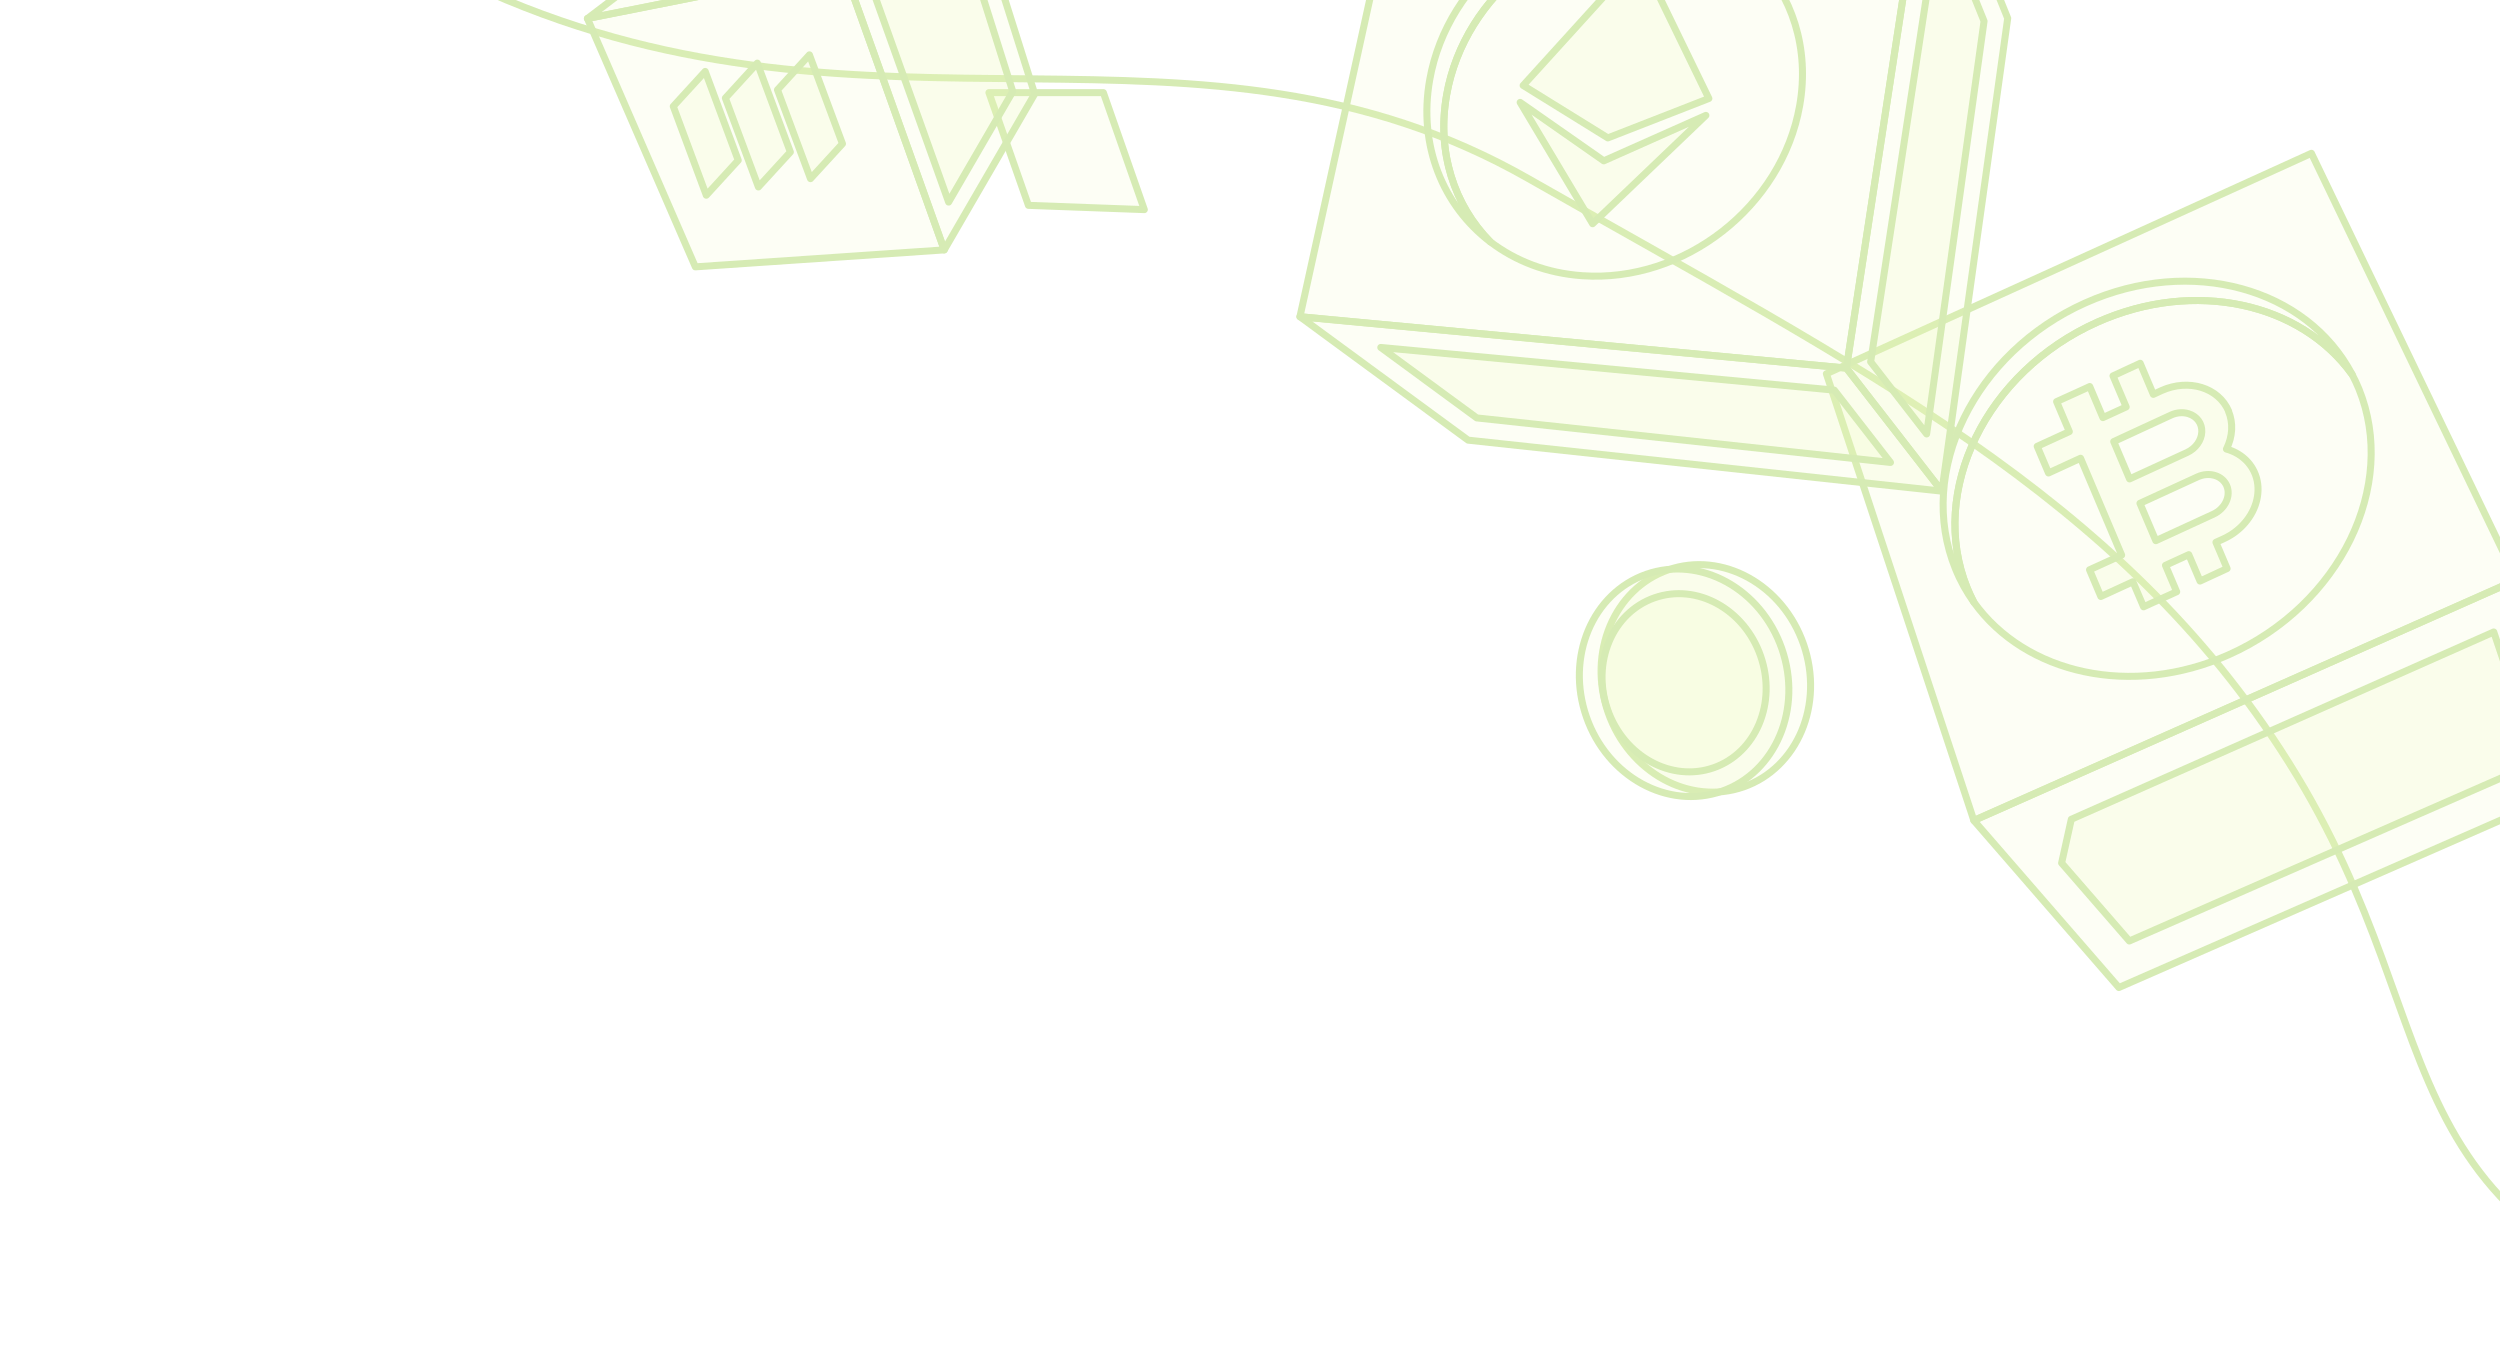 <svg width="178" height="96" viewBox="0 0 178 96" fill="none" xmlns="http://www.w3.org/2000/svg">
<g id="Frame" opacity="0.3" clip-path="url(#clip0_225_20563)">
<path id="Vector" d="M199.988 95.934C167.853 88.057 175.688 74.497 162.95 54.274C150.967 35.247 132.451 26.198 108.849 12.734C85.247 -0.731 62.372 11.642 34.777 -0.55C7.181 -12.743 -10.248 -22.568 -18.962 -22.024" stroke="#75BB02" stroke-width="0.5" stroke-miterlimit="10" stroke-linejoin="round"/>
<path id="Vector_2" d="M81.475 14.925L78.559 6.594L70.411 6.594L73.225 14.622L81.475 14.925Z" fill="#C1ED11" fill-opacity="0.15" stroke="#75BB02" stroke-width="0.5" stroke-miterlimit="10" stroke-linejoin="round"/>
<g id="Group">
<g id="Group_2">
<g id="Group_3">
<g id="Group_4">
<path id="Vector_3" d="M49.509 19L41.823 1.319L60.043 -2.304L67.23 17.792L49.509 19Z" fill="#C1ED11" fill-opacity="0.15" stroke="#75BB02" stroke-width="0.5" stroke-miterlimit="10" stroke-linejoin="round"/>
</g>
<g id="Group_5">
<path id="Vector_4" d="M41.823 1.319L52.297 -6.652L68.259 -10.455L60.043 -2.304L41.823 1.319Z" fill="#C1ED11" fill-opacity="0.15" stroke="#75BB02" stroke-width="0.5" stroke-miterlimit="10" stroke-linejoin="round"/>
</g>
<g id="Group_6">
<path id="Vector_5" d="M60.043 -2.304L68.259 -10.455L73.67 6.688L67.23 17.792L60.043 -2.304Z" fill="#C1ED11" fill-opacity="0.15" stroke="#75BB02" stroke-width="0.5" stroke-miterlimit="10" stroke-linejoin="round"/>
<path id="Vector_6" d="M72.108 6.515L67.542 14.387L61.706 -1.927L67.597 -7.772L72.108 6.515Z" fill="#C1ED11" fill-opacity="0.15" stroke="#75BB02" stroke-width="0.5" stroke-miterlimit="10" stroke-linejoin="round"/>
</g>
</g>
</g>
<g id="Group_7">
<g id="Group_8">
<g id="Group_9">
<path id="Vector_7" d="M57.708 12.72L59.983 10.236L57.632 3.906L55.357 6.395L57.708 12.72Z" fill="#C1ED11" fill-opacity="0.15" stroke="#75BB02" stroke-width="0.5" stroke-miterlimit="10" stroke-linejoin="round"/>
<path id="Vector_8" d="M53.998 13.311L56.273 10.825L53.921 4.495L51.647 6.984L53.998 13.311Z" fill="#C1ED11" fill-opacity="0.15" stroke="#75BB02" stroke-width="0.5" stroke-miterlimit="10" stroke-linejoin="round"/>
<path id="Vector_9" d="M50.288 13.9L52.562 11.414L50.211 5.086L47.937 7.572L50.288 13.9Z" fill="#C1ED11" fill-opacity="0.15" stroke="#75BB02" stroke-width="0.5" stroke-miterlimit="10" stroke-linejoin="round"/>
</g>
</g>
</g>
</g>
<g id="Group_10">
<g id="Group_11">
<g id="Group_12">
<g id="Group_13">
<path id="Vector_10" d="M164.572 10.915L179.184 41.281L140.539 58.42L130.038 26.613L164.572 10.915Z" fill="#C1ED11" fill-opacity="0.15" stroke="#75BB02" stroke-width="0.5" stroke-miterlimit="10" stroke-linejoin="round"/>
</g>
<g id="Group_14">
<path id="Vector_11" d="M179.184 41.281L184.054 55.761L150.863 70.312L140.539 58.42L179.184 41.281Z" fill="#C1ED11" fill-opacity="0.15" stroke="#75BB02" stroke-width="0.5" stroke-miterlimit="10" stroke-linejoin="round"/>
<path id="Vector_12" d="M147.478 58.333L177.555 44.997L180.669 54.256L151.608 66.998L146.787 61.447C147.074 60.144 147.189 59.635 147.478 58.333Z" fill="#C1ED11" fill-opacity="0.15" stroke="#75BB02" stroke-width="0.5" stroke-miterlimit="10" stroke-linejoin="round"/>
</g>
</g>
</g>
<g id="Group_15">
<g id="Group_16">
<g id="Group_17">
<path id="Vector_13" d="M153.495 38.496L152.364 35.836L156.451 33.959C156.456 33.956 156.462 33.954 156.467 33.951C157.308 33.576 158.231 33.858 158.545 34.583C158.856 35.319 158.424 36.23 157.581 36.616L153.495 38.496ZM151.625 34.099L150.497 31.439L154.575 29.554C154.581 29.551 154.586 29.549 154.592 29.546C154.996 29.365 155.446 29.335 155.828 29.458C156.424 29.639 156.795 30.151 156.768 30.755C156.743 31.36 156.328 31.937 155.711 32.222L151.625 34.099ZM152.381 25.866L150.445 26.763L151.384 28.974L149.727 29.735L148.788 27.521L148.322 27.737L146.43 28.596L147.336 30.731L145.049 31.779L145.854 33.675L148.136 32.627L151.062 39.525L148.775 40.57L149.58 42.469L151.862 41.421L152.624 43.205L153.091 42.989L154.98 42.132L154.182 40.252L155.842 39.492L156.642 41.371L158.569 40.48L157.775 38.611L158.318 38.364C158.659 38.209 158.984 38.009 159.273 37.773C160.341 36.909 160.9 35.645 160.748 34.452C160.595 33.256 159.746 32.315 158.523 31.973C158.968 31.078 159.017 30.11 158.667 29.278L158.678 29.275C157.963 27.595 155.834 26.944 153.901 27.808C153.888 27.814 153.874 27.822 153.86 27.828L153.317 28.079L152.381 25.866Z" fill="#C1ED11" fill-opacity="0.15" stroke="#75BB02" stroke-width="0.5" stroke-miterlimit="10" stroke-linejoin="round"/>
</g>
</g>
</g>
<g id="Group_18">
<path id="Vector_14" d="M149.332 22.938C156.263 19.846 163.816 21.562 167.477 26.673C164.258 20.514 156.009 18.204 148.491 21.562C140.572 25.094 136.417 33.59 139.229 40.499C139.578 41.361 140.023 42.157 140.542 42.882C140.373 42.556 140.212 42.222 140.07 41.875C137.258 34.966 141.415 26.47 149.332 22.938Z" stroke="#75BB02" stroke-width="0.5" stroke-miterlimit="10" stroke-linejoin="round"/>
<path id="Vector_15" d="M158.689 46.617C166.608 43.084 170.76 34.589 167.949 27.68C167.807 27.332 167.646 26.998 167.477 26.673C163.816 21.565 156.263 19.846 149.332 22.938C141.413 26.471 137.258 34.966 140.07 41.875C140.212 42.222 140.37 42.556 140.542 42.882C144.205 47.99 151.759 49.709 158.689 46.617Z" stroke="#75BB02" stroke-width="0.5" stroke-miterlimit="10" stroke-linejoin="round"/>
</g>
</g>
<g id="Group_19">
<g id="Group_20">
<g id="Group_21">
<g id="Group_22">
<path id="Vector_16" d="M137.378 -12.497L131.465 26.211L92.555 22.55L100.501 -13.556L137.378 -12.497Z" fill="#C1ED11" fill-opacity="0.15" stroke="#75BB02" stroke-width="0.5" stroke-miterlimit="10" stroke-linejoin="round"/>
</g>
<g id="Group_23">
<path id="Vector_17" d="M137.378 -12.497L142.949 1.299L138.262 34.97L131.465 26.211L137.378 -12.497Z" fill="#C1ED11" fill-opacity="0.15" stroke="#75BB02" stroke-width="0.5" stroke-miterlimit="10" stroke-linejoin="round"/>
<path id="Vector_18" d="M133.19 25.762L138.093 -6.346L141.265 1.507L137.176 30.898L133.19 25.762Z" fill="#C1ED11" fill-opacity="0.15" stroke="#75BB02" stroke-width="0.5" stroke-miterlimit="10" stroke-linejoin="round"/>
</g>
<g id="Group_24">
<path id="Vector_19" d="M131.465 26.211L138.262 34.97L104.53 31.339L92.555 22.55L131.465 26.211Z" fill="#C1ED11" fill-opacity="0.15" stroke="#75BB02" stroke-width="0.5" stroke-miterlimit="10" stroke-linejoin="round"/>
<path id="Vector_20" d="M105.145 29.755L98.312 24.739L130.605 27.779L134.602 32.926L105.145 29.755Z" fill="#C1ED11" fill-opacity="0.15" stroke="#75BB02" stroke-width="0.5" stroke-miterlimit="10" stroke-linejoin="round"/>
</g>
</g>
</g>
<g id="Group_25">
<g id="Group_26">
<g id="Group_27">
<path id="Vector_21" d="M116.765 -3.079L108.448 6.084L114.478 9.819L121.671 7.012L116.765 -3.079Z" fill="#C1ED11" fill-opacity="0.15" stroke="#75BB02" stroke-width="0.5" stroke-miterlimit="10" stroke-linejoin="round"/>
<path id="Vector_22" d="M121.458 8.216L114.188 11.452L108.235 7.291L113.394 15.929L121.458 8.216Z" fill="#C1ED11" fill-opacity="0.15" stroke="#75BB02" stroke-width="0.5" stroke-miterlimit="10" stroke-linejoin="round"/>
</g>
</g>
</g>
<g id="Group_28">
<path id="Vector_23" d="M103.002 6.744C104.274 -0.439 111.218 -5.867 118.48 -5.358C121.002 -5.181 123.235 -4.311 125.023 -2.948C123.082 -4.912 120.401 -6.201 117.273 -6.42C110.012 -6.929 103.067 -1.498 101.795 5.682C100.965 10.369 102.751 14.662 106.111 17.22C103.545 14.621 102.276 10.834 103.002 6.744Z" stroke="#75BB02" stroke-width="0.5" stroke-miterlimit="10" stroke-linejoin="round"/>
<path id="Vector_24" d="M128.135 7.529C128.861 3.438 127.589 -0.349 125.023 -2.948C123.235 -4.311 121.002 -5.181 118.48 -5.359C111.218 -5.867 104.274 -0.436 103.002 6.743C102.276 10.834 103.548 14.621 106.114 17.22C107.902 18.583 110.135 19.456 112.66 19.631C119.921 20.14 126.863 14.711 128.135 7.529Z" stroke="#75BB02" stroke-width="0.5" stroke-miterlimit="10" stroke-linejoin="round"/>
</g>
</g>
<g id="Group_29">
<path id="Vector_25" d="M118.771 40.576C114.928 41.918 113.015 46.464 114.498 50.73C115.981 54.997 120.297 57.368 124.14 56.027C127.982 54.686 129.895 50.139 128.413 45.873C126.93 41.606 122.613 39.235 118.771 40.576Z" fill="#C1ED11" fill-opacity="0.15" stroke="#75BB02" stroke-width="0.5" stroke-miterlimit="10" stroke-linejoin="round"/>
<path id="Vector_26" d="M117.224 40.888C113.381 42.23 111.468 46.776 112.951 51.042C114.433 55.309 118.75 57.681 122.593 56.339C126.435 54.998 128.348 50.451 126.865 46.185C125.383 41.918 121.066 39.547 117.224 40.888Z" fill="#C1ED11" fill-opacity="0.15" stroke="#75BB02" stroke-width="0.5" stroke-miterlimit="10" stroke-linejoin="round"/>
<path id="Vector_27" d="M117.805 42.562C114.796 43.613 113.297 47.174 114.459 50.516C115.62 53.858 119.001 55.715 122.011 54.665C125.02 53.614 126.519 50.053 125.357 46.711C124.196 43.369 120.815 41.512 117.805 42.562Z" fill="#C1ED11" fill-opacity="0.15" stroke="#75BB02" stroke-width="0.5" stroke-miterlimit="10" stroke-linejoin="round"/>
</g>
</g>
<defs>
<clipPath id="clip0_225_20563">
<rect width="178" height="96" fill="white" transform="matrix(-1 0 0 -1 178 96)"/>
</clipPath>
</defs>
</svg>
